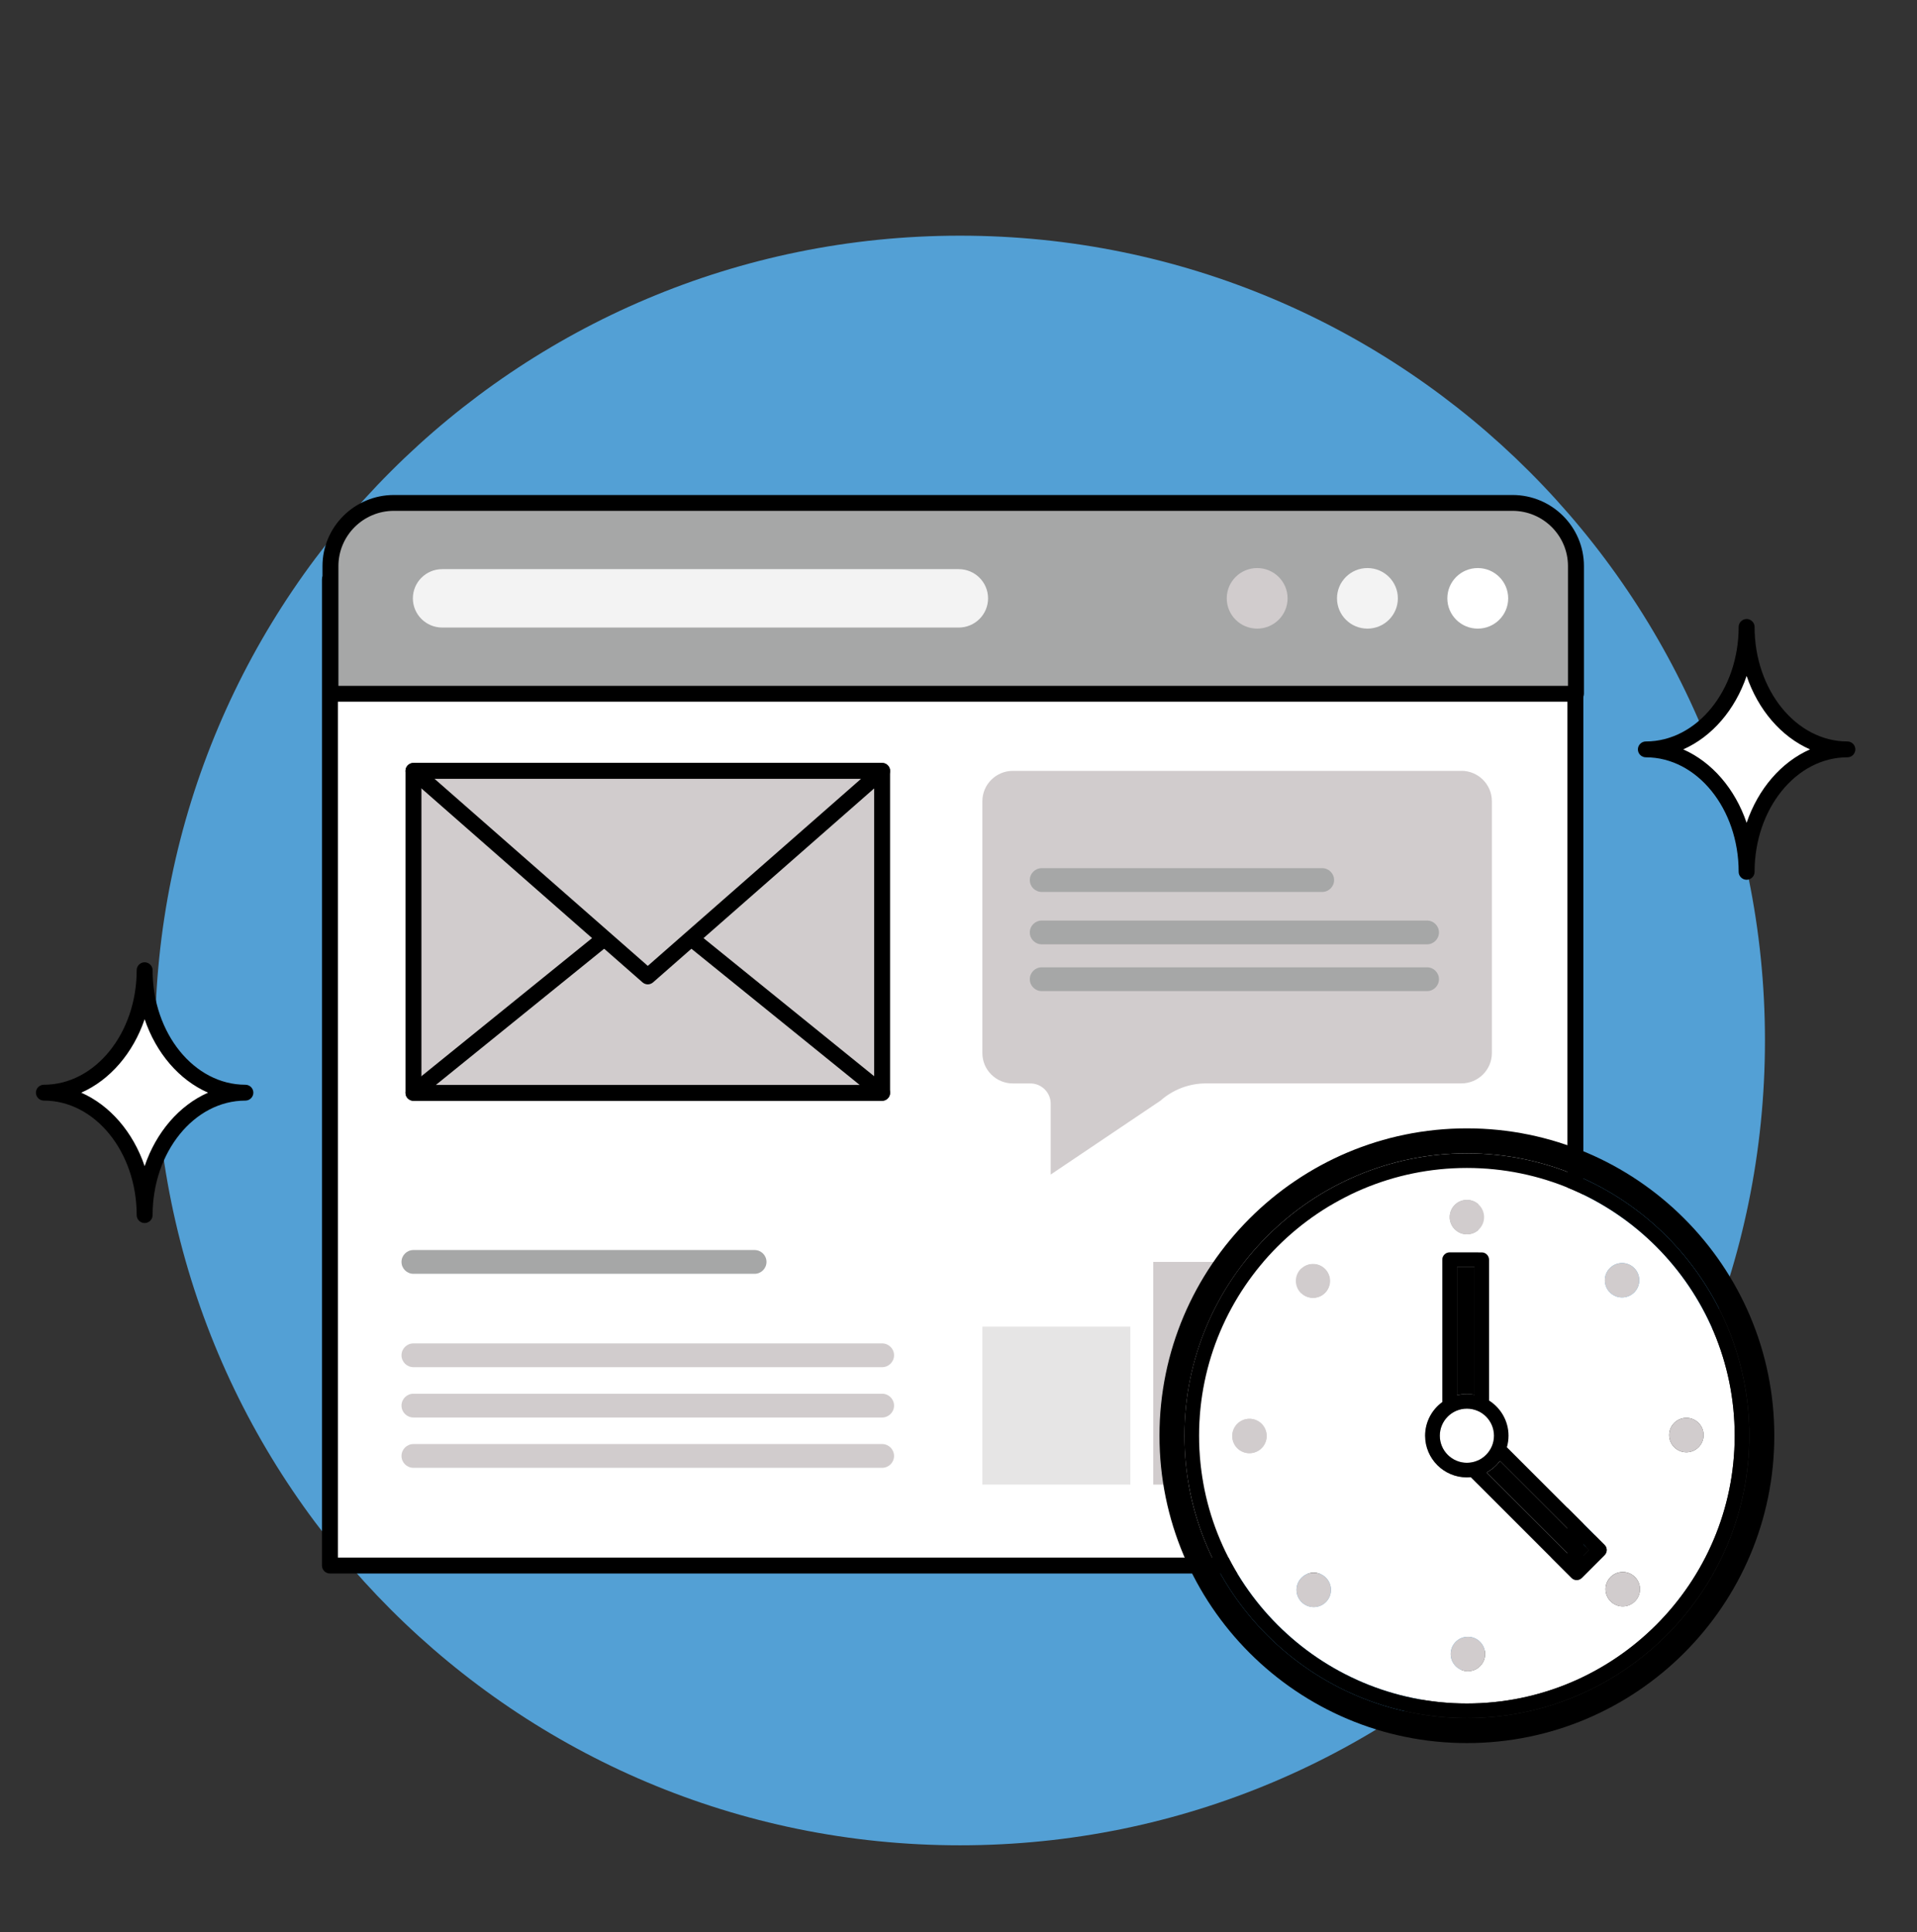 <svg width="124" height="125" viewBox="0 0 124 125" fill="none" xmlns="http://www.w3.org/2000/svg">
<rect x="0" y="0" width="124" height="125" fill="#333333" stroke="none"/>
<g clip-path="url(#clip0_4518_5602)">
<mask id="mask0_4518_5602" style="mask-type:luminance" maskUnits="userSpaceOnUse" x="0" y="0" width="124" height="125">
<path d="M124 0.659H0V124.659H124V0.659Z" fill="white"/>
</mask>
<g mask="url(#mask0_4518_5602)">
<path d="M62.097 119.383C90.854 119.383 114.165 96.072 114.165 67.315C114.165 38.559 90.854 15.247 62.097 15.247C33.341 15.247 10.029 38.559 10.029 67.315C10.029 96.072 33.341 119.383 62.097 119.383Z" fill="#53A0D5"/>
<path d="M101.904 37.487H21.342V101.285H101.904V37.487Z" fill="white"/>
<path d="M101.903 101.798H21.341C21.058 101.798 20.826 101.567 20.826 101.285V37.487C20.826 37.205 21.058 36.974 21.341 36.974H101.903C102.187 36.974 102.418 37.205 102.418 37.487V101.285C102.418 101.567 102.187 101.798 101.903 101.798ZM21.857 100.772H101.388V38H21.857V100.772Z" fill="black"/>
<path d="M25.48 32.536H97.837C100.102 32.536 101.941 34.367 101.941 36.621V44.884H21.376V36.621C21.376 34.367 23.215 32.536 25.48 32.536Z" fill="#A6A7A7"/>
<path d="M101.938 45.396H21.375C21.092 45.396 20.86 45.166 20.86 44.884V36.621C20.86 34.088 22.931 32.024 25.479 32.024H97.837C100.382 32.024 102.456 34.085 102.456 36.621V44.884C102.456 45.166 102.224 45.396 101.941 45.396H101.938ZM21.891 44.371H101.423V36.621C101.423 34.652 99.812 33.049 97.834 33.049H25.479C23.501 33.049 21.891 34.652 21.891 36.621V44.373V44.371Z" fill="black"/>
<path d="M62.014 40.6H28.605C27.557 40.6 26.707 39.754 26.707 38.71C26.707 37.667 27.557 36.821 28.605 36.821H62.014C63.062 36.821 63.912 37.667 63.912 38.71C63.912 39.754 63.062 40.6 62.014 40.6Z" fill="#F3F3F3"/>
<path d="M81.319 40.669C82.405 40.669 83.287 39.792 83.287 38.71C83.287 37.628 82.405 36.751 81.319 36.751C80.232 36.751 79.351 37.628 79.351 38.71C79.351 39.792 80.232 40.669 81.319 40.669Z" fill="#D1CCCD"/>
<path d="M88.452 40.669C89.539 40.669 90.42 39.792 90.42 38.71C90.42 37.628 89.539 36.751 88.452 36.751C87.365 36.751 86.483 37.628 86.483 38.71C86.483 39.792 87.365 40.669 88.452 40.669Z" fill="#F3F3F3"/>
<path d="M95.588 40.669C96.675 40.669 97.556 39.792 97.556 38.71C97.556 37.628 96.675 36.751 95.588 36.751C94.501 36.751 93.62 37.628 93.62 38.71C93.62 39.792 94.501 40.669 95.588 40.669Z" fill="white"/>
<path d="M94.531 49.873H65.517C64.427 49.873 63.544 50.752 63.544 51.837V68.13C63.544 69.214 64.427 70.094 65.517 70.094H66.648C67.374 70.094 67.964 70.681 67.964 71.404V75.988L75.064 71.209C75.875 70.488 76.926 70.091 78.013 70.091H94.528C95.618 70.091 96.501 69.212 96.501 68.127V51.834C96.501 50.75 95.618 49.87 94.528 49.87L94.531 49.873Z" fill="#D1CCCD"/>
<path d="M57.059 49.873H26.744V70.704H57.059V49.873Z" fill="#D1CCCD"/>
<path d="M57.058 71.216H26.744C26.46 71.216 26.229 70.986 26.229 70.704V49.873C26.229 49.591 26.46 49.36 26.744 49.36H57.058C57.342 49.36 57.573 49.591 57.573 49.873V70.704C57.573 70.986 57.342 71.216 57.058 71.216ZM27.259 70.191H56.543V50.386H27.259V70.191Z" fill="black"/>
<path d="M41.9 58.434L57.058 70.704H26.743L41.9 58.434Z" fill="#D1CCCD"/>
<path d="M57.059 71.216H26.744C26.525 71.216 26.332 71.081 26.26 70.876C26.188 70.67 26.252 70.442 26.419 70.306L41.577 58.036C41.765 57.882 42.038 57.882 42.226 58.036L57.383 70.306C57.553 70.442 57.617 70.67 57.543 70.876C57.471 71.081 57.275 71.216 57.059 71.216ZM28.194 70.191H55.608L41.901 59.095L28.194 70.191Z" fill="black"/>
<path d="M41.901 63.171L26.744 49.873H57.059L41.901 63.171Z" fill="#D1CCCD"/>
<path d="M41.902 63.684C41.781 63.684 41.66 63.64 41.562 63.556L26.405 50.257C26.245 50.116 26.188 49.891 26.263 49.691C26.338 49.491 26.531 49.36 26.745 49.36H57.059C57.273 49.36 57.466 49.491 57.541 49.691C57.616 49.891 57.562 50.116 57.399 50.257L42.242 63.556C42.144 63.64 42.023 63.684 41.902 63.684ZM28.107 50.386L41.902 62.489L55.697 50.386H28.107Z" fill="black"/>
<path d="M85.523 57.705H67.385C66.957 57.705 66.612 57.362 66.612 56.936C66.612 56.51 66.957 56.167 67.385 56.167H85.523C85.95 56.167 86.295 56.51 86.295 56.936C86.295 57.362 85.95 57.705 85.523 57.705Z" fill="#A6A7A7"/>
<path d="M92.306 61.094H67.385C66.957 61.094 66.612 60.751 66.612 60.325C66.612 59.9 66.957 59.556 67.385 59.556H92.306C92.733 59.556 93.078 59.9 93.078 60.325C93.078 60.751 92.733 61.094 92.306 61.094Z" fill="#A6A7A7"/>
<path d="M92.306 64.12H67.385C66.957 64.12 66.612 63.776 66.612 63.351C66.612 62.925 66.957 62.581 67.385 62.581H92.306C92.733 62.581 93.078 62.925 93.078 63.351C93.078 63.776 92.733 64.12 92.306 64.12Z" fill="#A6A7A7"/>
<path d="M48.807 82.41H26.744C26.316 82.41 25.971 82.066 25.971 81.64C25.971 81.215 26.316 80.872 26.744 80.872H48.807C49.235 80.872 49.58 81.215 49.58 81.64C49.58 82.066 49.235 82.41 48.807 82.41Z" fill="#A6A7A7"/>
<path d="M57.058 88.45H26.744C26.316 88.45 25.971 88.107 25.971 87.681C25.971 87.255 26.316 86.912 26.744 86.912H57.058C57.486 86.912 57.831 87.255 57.831 87.681C57.831 88.107 57.486 88.45 57.058 88.45Z" fill="#D1CCCD"/>
<path d="M57.058 91.706H26.744C26.316 91.706 25.971 91.363 25.971 90.937C25.971 90.511 26.316 90.168 26.744 90.168H57.058C57.486 90.168 57.831 90.511 57.831 90.937C57.831 91.363 57.486 91.706 57.058 91.706Z" fill="#D1CCCD"/>
<path d="M57.058 94.962H26.744C26.316 94.962 25.971 94.619 25.971 94.193C25.971 93.768 26.316 93.424 26.744 93.424H57.058C57.486 93.424 57.831 93.768 57.831 94.193C57.831 94.619 57.486 94.962 57.058 94.962Z" fill="#D1CCCD"/>
<path d="M73.117 85.827H63.544V96.047H73.117V85.827Z" fill="#E6E5E5"/>
<path d="M84.171 81.64H74.598V96.047H84.171V81.64Z" fill="#D1CCCD"/>
<path d="M95.621 77.357H86.049V96.044H95.621V77.357Z" fill="#A6A7A7"/>
<path d="M106.463 48.482C110.069 48.482 112.98 52.02 112.98 56.404C112.98 52.046 115.891 48.482 119.497 48.482C115.891 48.482 112.98 44.944 112.98 40.56C112.98 44.944 110.069 48.482 106.463 48.482Z" fill="white"/>
<path d="M112.979 56.917C112.696 56.917 112.464 56.686 112.464 56.404C112.464 52.318 109.771 48.995 106.461 48.995C106.178 48.995 105.946 48.764 105.946 48.482C105.946 48.2 106.178 47.969 106.461 47.969C109.771 47.969 112.464 44.647 112.464 40.56C112.464 40.278 112.696 40.047 112.979 40.047C113.262 40.047 113.494 40.278 113.494 40.56C113.494 44.647 116.186 47.969 119.496 47.969C119.78 47.969 120.012 48.2 120.012 48.482C120.012 48.764 119.78 48.995 119.496 48.995C116.186 48.995 113.494 52.318 113.494 56.404C113.494 56.686 113.262 56.917 112.979 56.917ZM108.878 48.482C110.74 49.303 112.235 51.038 112.979 53.235C113.723 51.038 115.22 49.303 117.08 48.482C115.217 47.664 113.723 45.926 112.979 43.729C112.235 45.923 110.738 47.662 108.878 48.482Z" fill="black"/>
<path d="M2.839 70.691C6.445 70.691 9.356 74.229 9.356 78.613C9.356 74.254 12.267 70.691 15.873 70.691C12.267 70.691 9.356 67.153 9.356 62.769C9.356 67.153 6.445 70.691 2.839 70.691Z" fill="white"/>
<path d="M9.356 79.125C9.072 79.125 8.841 78.895 8.841 78.613C8.841 74.526 6.149 71.204 2.838 71.204C2.555 71.204 2.323 70.973 2.323 70.691C2.323 70.409 2.555 70.178 2.838 70.178C6.149 70.178 8.841 66.855 8.841 62.769C8.841 62.487 9.072 62.256 9.356 62.256C9.639 62.256 9.871 62.487 9.871 62.769C9.871 66.855 12.563 70.178 15.873 70.178C16.156 70.178 16.388 70.409 16.388 70.691C16.388 70.973 16.156 71.204 15.873 71.204C12.563 71.204 9.871 74.526 9.871 78.613C9.871 78.895 9.639 79.125 9.356 79.125ZM5.255 70.691C7.117 71.511 8.611 73.247 9.356 75.444C10.1 73.247 11.597 71.511 13.457 70.691C11.594 69.873 10.1 68.135 9.356 65.938C8.611 68.132 7.115 69.871 5.255 70.691Z" fill="black"/>
<path d="M84.146 82.086C83.712 82.521 83.712 83.225 84.146 83.66C84.581 84.094 85.285 84.094 85.72 83.66C86.155 83.225 86.155 82.521 85.72 82.086C85.285 81.651 84.581 81.651 84.146 82.086Z" fill="#D1CCCD"/>
<path d="M114.77 92.885C114.77 81.92 105.849 73 94.885 73C83.92 73 75 81.92 75 92.885C75 103.849 83.92 112.77 94.885 112.77C105.849 112.77 114.77 103.849 114.77 92.885ZM94.885 111.153C84.811 111.153 76.616 102.958 76.616 92.885C76.616 82.811 84.811 74.616 94.885 74.616C104.958 74.616 113.153 82.811 113.153 92.885C113.153 102.958 104.958 111.153 94.885 111.153Z" fill="black"/>
<path d="M94.884 110.208C104.435 110.208 112.207 102.436 112.207 92.885C112.207 83.334 104.435 75.562 94.884 75.562C85.332 75.562 77.561 83.334 77.561 92.885C77.561 102.436 85.332 110.208 94.884 110.208ZM109.083 91.729C109.698 91.729 110.196 92.228 110.196 92.842C110.196 93.457 109.698 93.955 109.083 93.955C108.469 93.955 107.97 93.457 107.97 92.842C107.97 92.228 108.469 91.729 109.083 91.729ZM94.95 108.119C94.336 108.119 93.837 107.621 93.837 107.006C93.837 106.392 94.336 105.893 94.95 105.893C95.564 105.893 96.063 106.392 96.063 107.006C96.063 107.621 95.564 108.119 94.95 108.119ZM105.754 103.599C105.319 104.034 104.615 104.034 104.18 103.599C103.745 103.164 103.745 102.46 104.18 102.025C104.615 101.59 105.319 101.59 105.754 102.025C106.189 102.46 106.189 103.164 105.754 103.599ZM104.135 82.039C104.57 81.604 105.274 81.604 105.709 82.039C106.144 82.474 106.144 83.178 105.709 83.612C105.274 84.047 104.57 84.047 104.135 83.612C103.7 83.178 103.7 82.474 104.135 82.039ZM94.886 77.629C95.501 77.629 95.999 78.128 95.999 78.742C95.999 79.357 95.501 79.855 94.886 79.855C94.272 79.855 93.773 79.357 93.773 78.742C93.773 78.128 94.272 77.629 94.886 77.629ZM93.301 90.706V81.498C93.301 81.238 93.513 81.025 93.773 81.025H95.853C96.113 81.025 96.325 81.238 96.325 81.498V90.607C97.079 91.087 97.585 91.926 97.585 92.885C97.585 93.145 97.547 93.393 97.478 93.632L103.792 99.946C103.882 100.035 103.932 100.154 103.932 100.279C103.932 100.404 103.882 100.525 103.792 100.612L102.323 102.082C102.23 102.174 102.11 102.221 101.989 102.221C101.869 102.221 101.748 102.174 101.656 102.082L95.144 95.569C95.061 95.576 94.976 95.581 94.891 95.581C93.405 95.581 92.195 94.371 92.195 92.885C92.195 91.989 92.634 91.198 93.308 90.706H93.301ZM85.72 83.657C85.285 84.092 84.581 84.092 84.146 83.657C83.712 83.222 83.712 82.518 84.146 82.084C84.581 81.649 85.285 81.649 85.72 82.084C86.155 82.518 86.155 83.222 85.72 83.657ZM79.704 92.906C79.704 92.292 80.202 91.793 80.817 91.793C81.431 91.793 81.93 92.292 81.93 92.906C81.93 93.521 81.431 94.019 80.817 94.019C80.202 94.019 79.704 93.521 79.704 92.906ZM84.191 102.07C84.626 101.635 85.33 101.635 85.765 102.07C86.2 102.505 86.2 103.209 85.765 103.644C85.33 104.079 84.626 104.079 84.191 103.644C83.756 103.209 83.756 102.505 84.191 102.07Z" fill="white"/>
<path d="M94.884 74.617C84.81 74.617 76.615 82.811 76.615 92.885C76.615 102.959 84.81 111.153 94.884 111.153C104.957 111.153 113.152 102.959 113.152 92.885C113.152 82.811 104.957 74.617 94.884 74.617ZM77.56 92.885C77.56 83.334 85.332 75.562 94.884 75.562C104.435 75.562 112.207 83.334 112.207 92.885C112.207 102.436 104.435 110.208 94.884 110.208C85.332 110.208 77.56 102.436 77.56 92.885Z" fill="black"/>
<path d="M94.885 79.855C95.5 79.855 95.998 79.357 95.998 78.742C95.998 78.128 95.5 77.629 94.885 77.629C94.271 77.629 93.772 78.128 93.772 78.742C93.772 79.357 94.271 79.855 94.885 79.855Z" fill="#D1CCCD"/>
<path d="M94.951 108.122C95.566 108.122 96.064 107.623 96.064 107.009C96.064 106.394 95.566 105.896 94.951 105.896C94.336 105.896 93.838 106.394 93.838 107.009C93.838 107.623 94.336 108.122 94.951 108.122Z" fill="#D1CCCD"/>
<path d="M109.084 93.955C109.698 93.955 110.197 93.457 110.197 92.842C110.197 92.228 109.698 91.729 109.084 91.729C108.469 91.729 107.971 92.228 107.971 92.842C107.971 93.457 108.469 93.955 109.084 93.955Z" fill="#D1CCCD"/>
<path d="M81.002 93.999C81.609 93.9 82.021 93.329 81.922 92.722C81.824 92.115 81.252 91.703 80.645 91.802C80.039 91.9 79.627 92.472 79.725 93.079C79.824 93.686 80.395 94.097 81.002 93.999Z" fill="#D1CCCD"/>
<path d="M104.182 102.028C103.747 102.462 103.747 103.166 104.182 103.601C104.616 104.036 105.321 104.036 105.755 103.601C106.19 103.166 106.19 102.462 105.755 102.028C105.321 101.593 104.616 101.593 104.182 102.028Z" fill="#D1CCCD"/>
<path d="M85.767 103.646C86.202 103.211 86.202 102.507 85.767 102.072C85.332 101.638 84.628 101.638 84.193 102.072C83.758 102.507 83.758 103.211 84.193 103.646C84.628 104.081 85.332 104.081 85.767 103.646Z" fill="#D1CCCD"/>
<path d="M105.708 83.612C106.143 83.178 106.143 82.474 105.708 82.039C105.274 81.604 104.569 81.604 104.135 82.039C103.7 82.474 103.7 83.178 104.135 83.612C104.569 84.047 105.274 84.047 105.708 83.612Z" fill="#D1CCCD"/>
<path d="M94.885 90.186C95.053 90.186 95.219 90.203 95.379 90.234V81.968H94.245V90.264C94.451 90.215 94.663 90.184 94.885 90.184V90.186Z" fill="black"/>
<path d="M102.785 100.279L97.027 94.52C96.795 94.823 96.502 95.078 96.164 95.26L101.984 101.08L102.785 100.279Z" fill="black"/>
<path d="M94.884 94.636C95.851 94.636 96.635 93.852 96.635 92.885C96.635 91.918 95.851 91.134 94.884 91.134C93.917 91.134 93.133 91.918 93.133 92.885C93.133 93.852 93.917 94.636 94.884 94.636Z" fill="white"/>
<path d="M94.884 95.581C94.969 95.581 95.054 95.576 95.137 95.569L101.649 102.082C101.741 102.174 101.862 102.221 101.982 102.221C102.103 102.221 102.223 102.174 102.316 102.082L103.785 100.612C103.875 100.522 103.925 100.404 103.925 100.279C103.925 100.154 103.875 100.033 103.785 99.946L97.472 93.632C97.54 93.395 97.578 93.145 97.578 92.885C97.578 91.928 97.075 91.087 96.318 90.607V81.498C96.318 81.238 96.106 81.025 95.846 81.025H93.766C93.506 81.025 93.294 81.238 93.294 81.498V90.706C92.62 91.198 92.181 91.989 92.181 92.885C92.181 94.371 93.391 95.581 94.877 95.581H94.884ZM95.378 81.97V90.236C95.217 90.205 95.054 90.189 94.884 90.189C94.664 90.189 94.449 90.219 94.244 90.269V81.972H95.378V81.97ZM94.884 91.134C95.85 91.134 96.635 91.921 96.635 92.885C96.635 93.849 95.848 94.636 94.884 94.636C93.92 94.636 93.133 93.849 93.133 92.885C93.133 91.921 93.92 91.134 94.884 91.134ZM97.025 94.52L102.784 100.279L101.982 101.08L96.162 95.26C96.5 95.078 96.793 94.823 97.025 94.52Z" fill="black"/>
</g>
</g>
<defs>
<clipPath id="clip0_4518_5602">
<rect width="124" height="124" fill="white" transform="translate(0 0.659)"/>
</clipPath>
</defs>
</svg>
